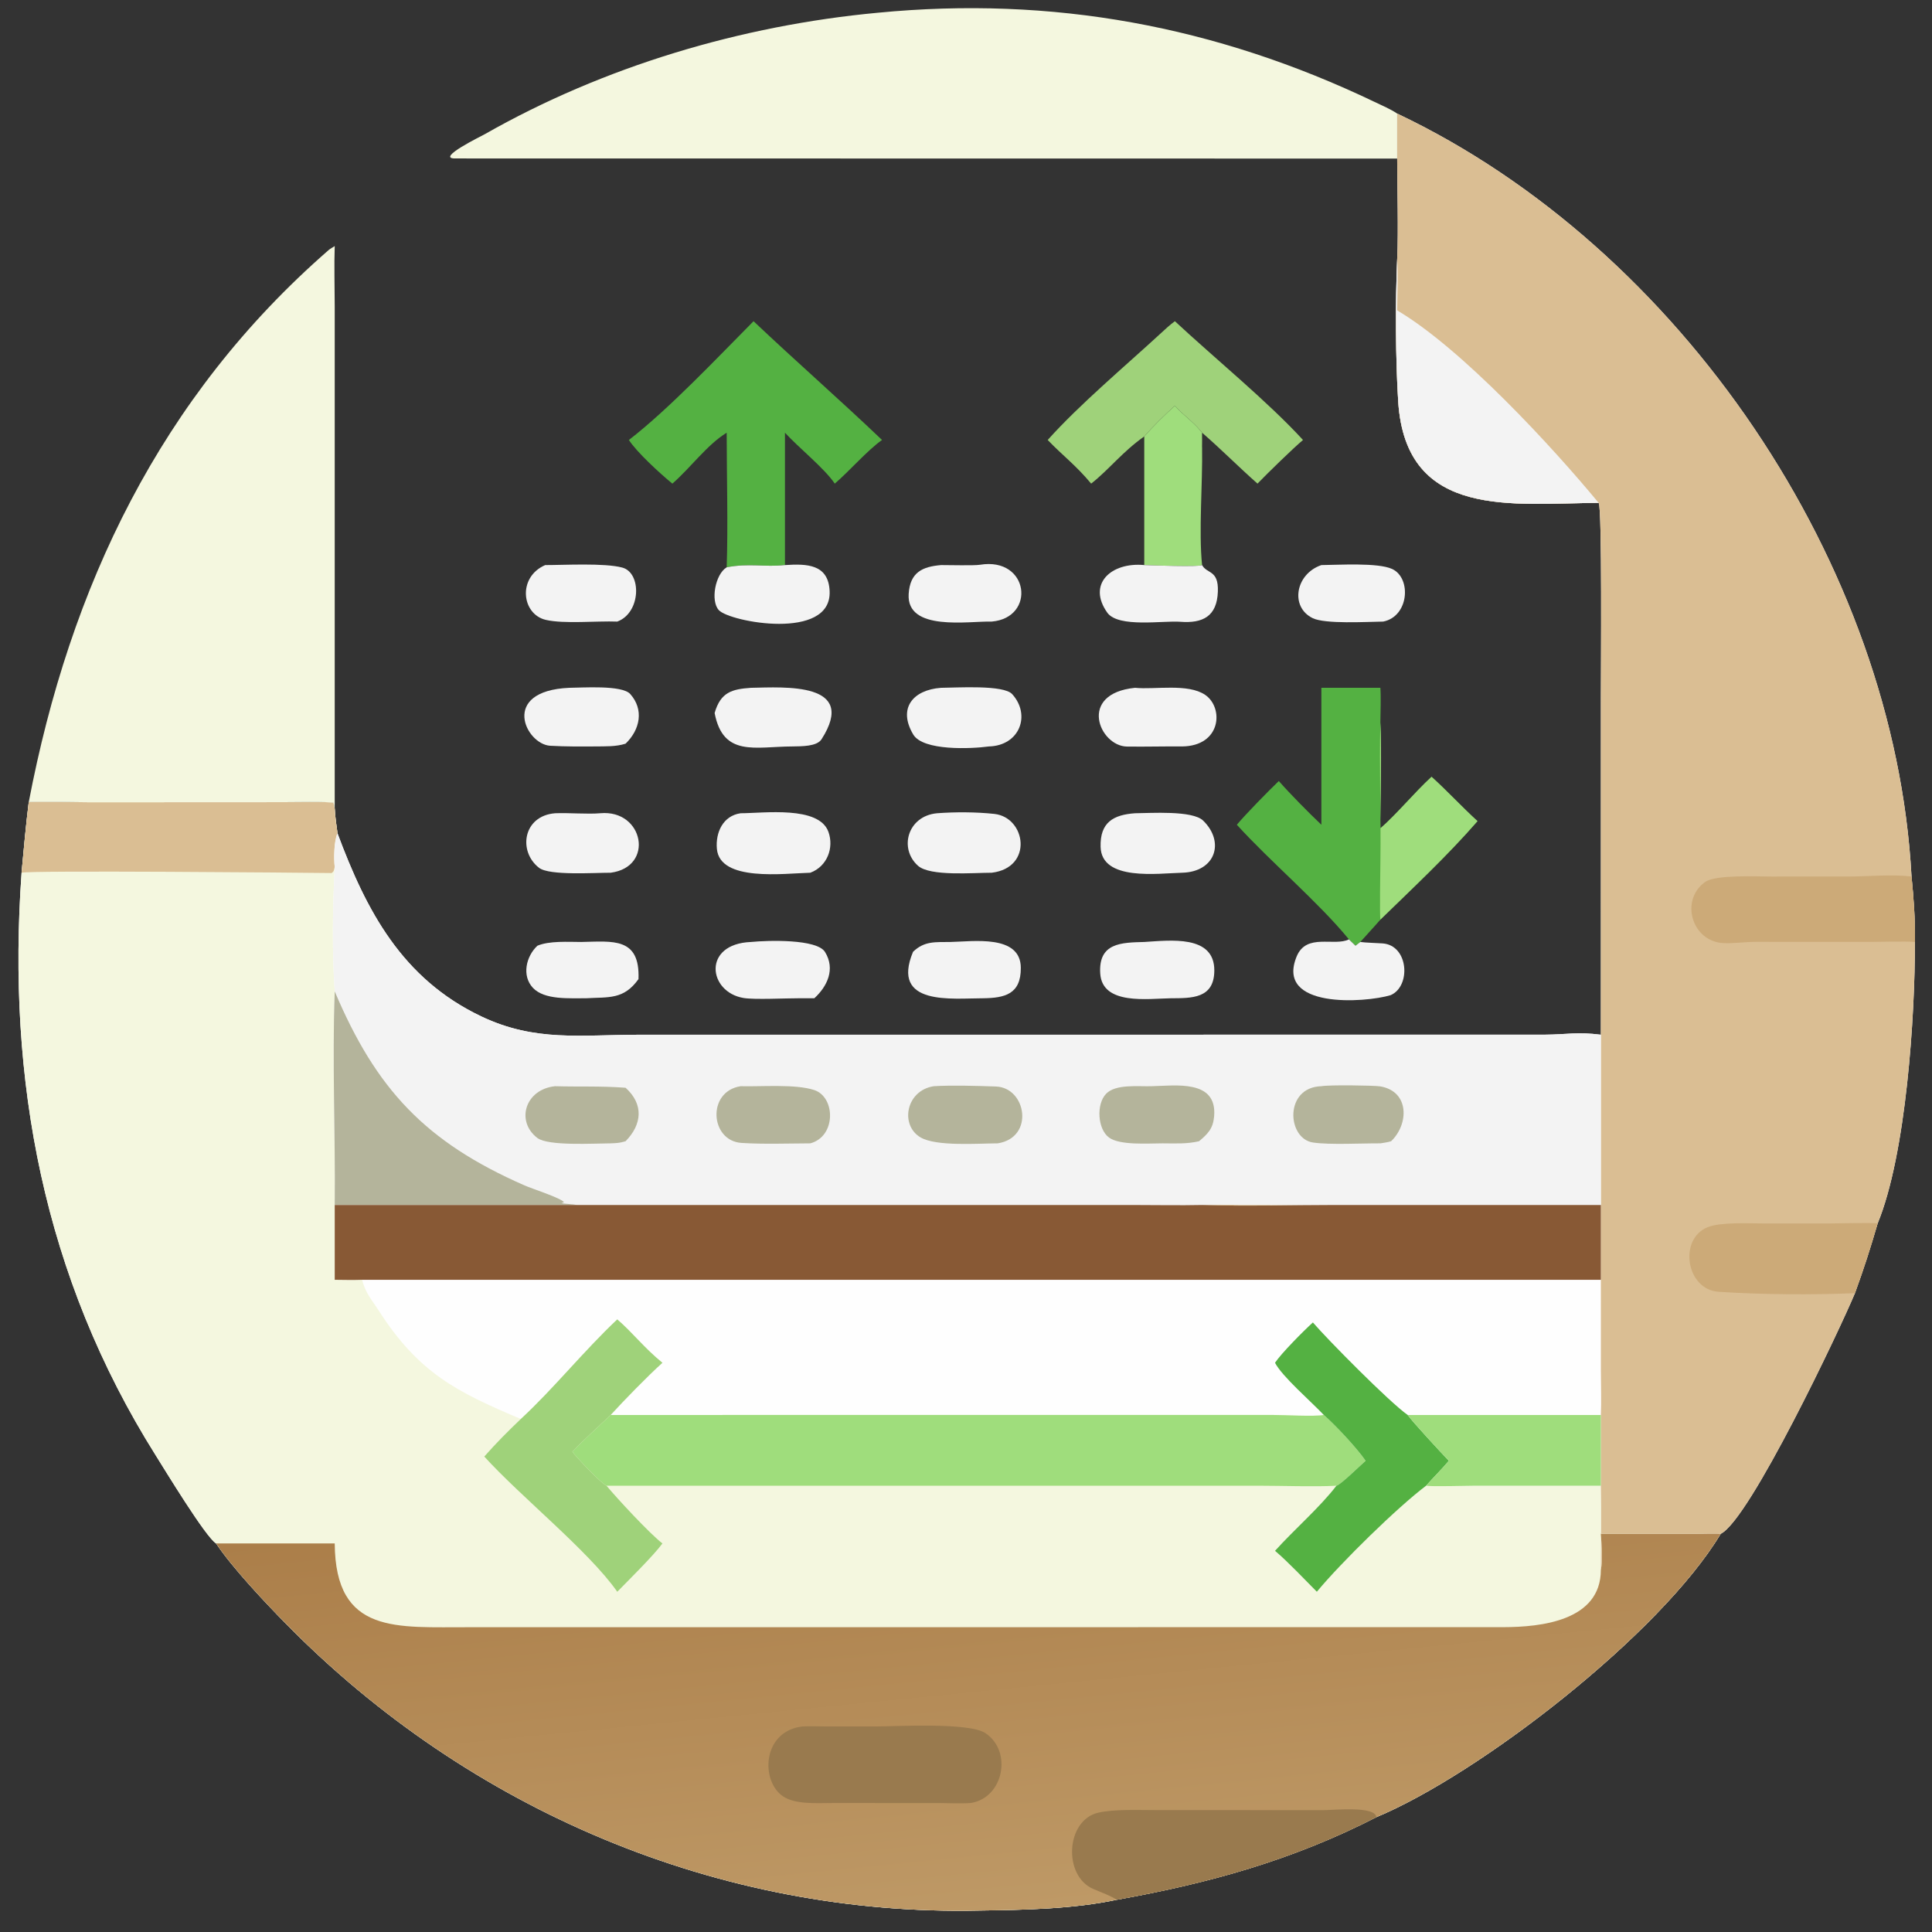 <?xml version="1.0" encoding="utf-8" ?><svg xmlns="http://www.w3.org/2000/svg" xmlns:xlink="http://www.w3.org/1999/xlink" width="1024" height="1024" viewBox="0 0 1024 1024"><rect x="0" y="0" width="1024" height="1024" fill="#333333" stroke="none"/><path fill="#FEFEFE" transform="scale(2 2)" d="M370.268 30.101C445.225 65.651 502.127 149.488 506.575 232.288C507.188 238.574 507.531 243.246 507.479 249.633C507.504 269.047 505.198 305.749 497.596 324.224C495.502 331.343 494.13 335.636 491.579 342.701C487.74 351.963 463.684 402.78 455.998 406.48C439.98 433.138 391.895 470.257 364.746 481.563C342.442 493.004 320.324 499.1 295.849 503.479C284.313 505.91 271.393 506.155 259.629 506.309C190.644 507.847 124.455 479.708 75.996 430.516C70.49 424.926 61.585 415.512 57.277 409.033C54.552 407.434 43.599 389.39 41.273 385.692C11.5 338.346 1.797 286.213 5.717 231.283C6.309 224.891 6.834 218.965 7.614 212.588C8.789 212.338 21.362 212.614 23.863 212.613L74.687 212.587C76.56 212.587 87.667 212.386 88.39 212.766L88.706 214.266C88.822 216.496 89.142 218.628 89.441 220.838C97.064 241.299 106.509 259.389 127.607 269.386C141.871 276.145 153.805 274.226 169.318 274.215L409.261 274.202C415.402 274.157 417.869 273.407 424.246 274.21L424.252 184.563C424.252 177.772 424.597 134.83 423.673 133.28C401.257 133.306 372.631 137.963 370.545 106.499C369.833 95.413 369.773 79.871 370.268 68.624C370.617 60.828 370.269 50.065 370.268 42.025L370.268 30.101Z"/><path fill="#F4F7DF" transform="scale(2 2)" d="M7.614 212.588C8.789 212.338 21.362 212.614 23.863 212.613L74.687 212.587C76.56 212.587 87.667 212.386 88.39 212.766L88.706 214.266C88.822 216.496 89.142 218.628 89.441 220.838C88.509 222.831 88.431 227.612 88.706 229.763C88.159 240.589 87.977 251.897 88.706 262.735C88 281.54 88.908 300.502 88.706 319.333L88.706 339.159C91.106 339.186 93.564 339.248 95.958 339.159C96.812 342.627 98.539 344.472 100.369 347.324C111.007 363.904 121.073 368.884 138.02 376.047C146.7 368.035 154.566 358.152 163.582 349.65C167.681 353.185 170.699 357.212 175.552 361.151C171.679 364.629 165.367 371.102 161.833 374.984L337.138 374.972C340.449 374.972 348.161 375.445 350.828 374.984C353.97 377.744 359.625 383.802 361.903 387.125C360.622 388.226 355.18 393.574 354.166 393.731C349.794 399.45 342.883 405.431 337.891 410.985C341.293 413.859 345.756 418.59 348.978 421.834C355.528 413.934 370.455 399.353 377.935 393.731C379.403 394.003 388.44 393.737 390.712 393.734L424.246 393.731C424.399 400.947 424.28 408.772 424.246 416.015C424.762 413.506 424.403 409.144 424.246 406.48L448.337 406.492C449.562 406.492 455.296 406.32 455.998 406.48C439.98 433.138 391.895 470.257 364.746 481.563C342.442 493.004 320.324 499.1 295.849 503.479C284.313 505.91 271.393 506.155 259.629 506.309C190.644 507.847 124.455 479.708 75.996 430.516C70.49 424.926 61.585 415.512 57.277 409.033C54.552 407.434 43.599 389.39 41.273 385.692C11.5 338.346 1.797 286.213 5.717 231.283C6.309 224.891 6.834 218.965 7.614 212.588Z"/><defs><linearGradient id="gradient_0" gradientUnits="userSpaceOnUse" x1="254.793" y1="389.89" x2="266.418" y2="506.404"><stop offset="0" stop-color="#AB7E49"/><stop offset="1" stop-color="#BE9966"/></linearGradient></defs><path fill="url(#gradient_0)" transform="scale(2 2)" d="M424.246 406.48L448.337 406.492C449.562 406.492 455.296 406.32 455.998 406.48C439.98 433.138 391.895 470.257 364.746 481.563C342.442 493.004 320.324 499.1 295.849 503.479C284.313 505.91 271.393 506.155 259.629 506.309C190.644 507.847 124.455 479.708 75.996 430.516C70.49 424.926 61.585 415.512 57.277 409.033L88.706 409.033C88.873 433.328 105.223 431.147 124.468 431.23L398.44 431.214C408.36 431.184 424.235 429.558 424.246 416.015C424.762 413.506 424.403 409.144 424.246 406.48Z"/><path fill="#997A4E" transform="scale(2 2)" d="M295.849 503.479C295.191 502.735 291.115 501.185 289.773 500.615C281.666 497.172 282.415 482.393 291.028 480.381C295.315 479.38 302.276 479.703 307.174 479.701L350.729 479.705C353.417 479.708 364.48 478.531 364.746 481.563C342.442 493.004 320.324 499.1 295.849 503.479Z"/><path fill="#997A4E" transform="scale(2 2)" d="M212.562 457.532C214.241 457.411 217.228 457.523 219.056 457.526L232.164 457.524C237.622 457.523 256.834 456.393 261.161 459.305C268.386 464.166 265.928 476.417 257.311 477.806C254.469 478.012 251.56 477.838 248.699 477.821L220.516 477.818C216.608 477.818 210.808 478.267 207.512 476.05C201.552 472.042 201.909 458.896 212.562 457.532Z"/><path fill="#9FDD7C" transform="scale(2 2)" d="M350.828 374.984C353.97 377.744 359.625 383.802 361.903 387.125C360.622 388.226 355.18 393.574 354.166 393.731C348.536 394.048 339.625 393.732 333.662 393.731L160.731 393.731C159.13 392.954 152.93 386.369 151.69 384.749C154.429 381.764 158.769 377.912 161.833 374.984L337.138 374.972C340.449 374.972 348.161 375.445 350.828 374.984Z"/><path fill="#DABE93" transform="scale(2 2)" d="M7.614 212.588C8.789 212.338 21.362 212.614 23.863 212.613L74.687 212.587C76.56 212.587 87.667 212.386 88.39 212.766L88.706 214.266C88.822 216.496 89.142 218.628 89.441 220.838C88.509 222.831 88.431 227.612 88.706 229.763C88.399 230.805 88.586 230.796 87.9 231.367C79.735 231.255 7.341 230.626 5.717 231.283C6.309 224.891 6.834 218.965 7.614 212.588Z"/><path fill="#9FD27A" transform="scale(2 2)" d="M138.02 376.047C146.7 368.035 154.566 358.152 163.582 349.65C167.681 353.185 170.699 357.212 175.552 361.151C171.679 364.629 165.367 371.102 161.833 374.984C158.769 377.912 154.429 381.764 151.69 384.749C152.93 386.369 159.13 392.954 160.731 393.731C163.626 397.207 172.133 406.392 175.552 409.033C173.196 412.258 166.469 418.874 163.582 421.834C156.064 411.085 137.957 396.611 128.342 386C131.481 382.435 134.589 379.324 138.02 376.047Z"/><path fill="#DABE93" transform="scale(2 2)" d="M370.268 30.101C445.225 65.651 502.127 149.488 506.575 232.288C507.188 238.574 507.531 243.246 507.479 249.633C507.504 269.047 505.198 305.749 497.596 324.224C495.502 331.343 494.13 335.636 491.579 342.701C487.74 351.963 463.684 402.78 455.998 406.48C455.296 406.32 449.562 406.492 448.337 406.492L424.246 406.48C424.403 409.144 424.762 413.506 424.246 416.015C424.28 408.772 424.399 400.947 424.246 393.731L424.246 374.984C424.411 371.693 424.249 366.56 424.249 363.132L424.246 339.159L424.246 319.333L353.649 319.333C342.594 319.333 329.402 319.723 318.566 319.333C320.542 319.128 326.882 319.311 329.096 319.316L424.246 319.333L424.246 274.21L424.252 184.563C424.252 177.772 424.597 134.83 423.673 133.28C401.257 133.306 372.631 137.963 370.545 106.499C369.833 95.413 369.773 79.871 370.268 68.624C370.617 60.828 370.269 50.065 370.268 42.025L370.268 30.101Z"/><path fill="#F3F3F3" transform="scale(2 2)" d="M370.268 68.624C370.541 72.157 370.285 78.513 370.268 82.257C387.4 92.387 411.358 118.371 423.673 133.28C401.257 133.306 372.631 137.963 370.545 106.499C369.833 95.413 369.773 79.871 370.268 68.624Z"/><path fill="#CCAA78" transform="scale(2 2)" d="M507.479 249.633C505.059 249.406 498.18 249.614 495.425 249.617L465.235 249.602C462.422 249.602 459.514 250.051 456.858 249.937C448.303 249.628 445.118 238.48 451.91 233.71C454.71 231.744 465.804 232.293 469.42 232.291L489.756 232.288C495.075 232.287 501.364 231.644 506.575 232.288C507.188 238.574 507.531 243.246 507.479 249.633Z"/><path fill="#CCAA78" transform="scale(2 2)" d="M491.579 342.701C480.413 343.192 466.425 343.079 455.408 342.331C446.866 341.75 444.736 328.404 452.523 325.229C455.98 323.82 463.403 324.224 467.257 324.223L485.266 324.221C487.395 324.219 496.202 323.975 497.596 324.224C495.502 331.343 494.13 335.636 491.579 342.701Z"/><path fill="#F3F3F3" transform="scale(2 2)" d="M88.706 229.763C88.431 227.612 88.509 222.831 89.441 220.838C97.064 241.299 106.509 259.389 127.607 269.386C141.871 276.145 153.805 274.226 169.318 274.215L409.261 274.202C415.402 274.157 417.869 273.407 424.246 274.21L424.246 319.333L329.096 319.316C326.882 319.311 320.542 319.128 318.566 319.333C312.679 319.463 306.206 319.334 300.259 319.334L152.882 319.333L88.706 319.333C88.908 300.502 88 281.54 88.706 262.735C87.977 251.897 88.159 240.589 88.706 229.763Z"/><path fill="#B4B49B" transform="scale(2 2)" d="M88.706 319.333C88.908 300.502 88 281.54 88.706 262.735C99.708 288.707 112.731 302.633 139.035 314.162C141.026 315.035 148.601 317.459 149.463 318.588L148.803 318.862C150.098 319.087 151.862 319.091 152.882 319.333L88.706 319.333Z"/><path fill="#B4B49B" transform="scale(2 2)" d="M305.116 287.855C311.42 287.74 322.641 285.944 321.752 295.879C321.464 299.102 320.112 300.463 317.753 302.441C314.412 303.205 311.48 303.01 308.062 302.999C304.364 303.002 296.764 303.575 293.895 301.459C290.866 299.223 290.471 292.642 293.117 289.873C295.658 287.214 301.667 287.968 305.116 287.855Z"/><path fill="#B4B49B" transform="scale(2 2)" d="M247.459 287.855C252.081 287.56 259.302 287.769 263.932 287.935C272.017 288.226 274.213 301.472 264.397 302.999C259.02 303.021 248.117 303.862 243.951 301.42C238.452 298.197 240.047 289.002 247.459 287.855Z"/><path fill="#B4B49B" transform="scale(2 2)" d="M196.272 287.855C201.716 288.005 210.714 287.224 215.763 288.866C221.427 290.708 221.647 301.161 214.736 302.999C208.917 303.023 202.227 303.262 196.498 302.885C188.161 302.335 187.276 289.249 196.272 287.855Z"/><path fill="#B4B49B" transform="scale(2 2)" d="M350.18 287.855C352.094 287.472 364.197 287.634 365.776 287.901C373.578 289.222 373.382 297.918 368.657 302.441C367.702 302.73 366.797 302.843 365.816 302.999C360.898 302.967 352.453 303.437 347.97 302.781C341.048 301.768 340.267 288.135 350.18 287.855Z"/><path fill="#B4B49B" transform="scale(2 2)" d="M147.095 287.855C153.628 288.045 158.986 287.765 165.783 288.265C170.625 292.635 170.179 297.963 165.783 302.441C164.185 302.92 163.442 302.93 161.833 302.999C157.291 303.014 145.241 303.759 142.382 301.559C136.643 297.143 139.149 288.694 147.095 287.855Z"/><path fill="#885935" transform="scale(2 2)" d="M152.882 319.333L300.259 319.334C306.206 319.334 312.679 319.463 318.566 319.333C329.402 319.723 342.594 319.333 353.649 319.333L424.246 319.333L424.246 339.159L95.958 339.159C93.564 339.248 91.106 339.186 88.706 339.159L88.706 319.333L152.882 319.333Z"/><path fill="#54B142" transform="scale(2 2)" d="M337.891 361.151C339.533 358.663 345.496 352.653 347.928 350.463C351.816 354.99 368.123 371.505 373.051 374.984C374.531 377.024 381.831 384.894 383.966 387.125C381.979 389.49 379.935 391.458 377.935 393.731C370.455 399.353 355.528 413.934 348.978 421.834C345.756 418.59 341.293 413.859 337.891 410.985C342.883 405.431 349.794 399.45 354.166 393.731C355.18 393.574 360.622 388.226 361.903 387.125C359.625 383.802 353.97 377.744 350.828 374.984C347.481 371.449 339.737 364.746 337.891 361.151Z"/><path fill="#9FDD7C" transform="scale(2 2)" d="M373.051 374.984L424.246 374.984L424.246 393.731L390.712 393.734C388.44 393.737 379.403 394.003 377.935 393.731C379.935 391.458 381.979 389.49 383.966 387.125C381.831 384.894 374.531 377.024 373.051 374.984Z"/><path fill="#F4F7DF" transform="scale(2 2)" d="M7.614 212.588C18.499 155.583 42.416 105.177 87.133 66.235C87.445 65.963 88.325 65.456 88.706 65.216C88.524 70.237 88.701 76.131 88.704 81.228L88.706 214.266L88.39 212.766C87.667 212.386 76.56 212.587 74.687 212.587L23.863 212.613C21.362 212.614 8.789 212.338 7.614 212.588Z"/><path fill="#F4F7DF" transform="scale(2 2)" d="M370.268 42.025L120.522 41.99C115.478 41.959 127.685 36.009 128.445 35.576C160.009 17.599 196.442 6.756 232.613 3.378C278.82 -1.107 322.193 6.861 364.276 27.008C366.059 27.861 368.716 29.006 370.268 30.101L370.268 42.025Z"/><path fill="#54B142" transform="scale(2 2)" d="M350.18 182.276L365.816 182.276C366 184.735 365.843 188.894 365.816 191.445C366.196 199.66 365.815 210.973 365.816 219.52C370.167 215.739 374.749 210.126 379.378 205.856C383.648 209.721 387.412 213.841 391.551 217.607C383.644 226.707 374.434 235.303 365.816 243.706C364.046 245.761 362.27 247.625 360.499 249.633L359.223 250.625L357.481 248.947C349.327 238.992 336.647 228.351 327.775 218.566C330.169 215.71 336.235 209.525 338.9 206.981C341.97 210.486 346.827 215.38 350.18 218.566L350.18 182.276Z"/><path fill="#9FDD7C" transform="scale(2 2)" d="M365.816 191.445C366.196 199.66 365.815 210.973 365.816 219.52C370.167 215.739 374.749 210.126 379.378 205.856C383.648 209.721 387.412 213.841 391.551 217.607C383.644 226.707 374.434 235.303 365.816 243.706C365.613 242.469 365.789 230.45 365.821 228.284C366 216.176 365.504 203.457 365.816 191.445Z"/><path fill="#54B142" transform="scale(2 2)" d="M166.665 116.598C177.359 108.329 190.15 94.735 199.698 85.124C210.982 95.816 222.492 105.854 233.747 116.598C229.866 119.323 225.056 124.895 221.223 128.163C218.48 124.093 211.778 118.773 208.023 114.671L208.023 149.751C202.62 150.332 198.351 149.21 192.58 150.346C192.961 139.332 192.585 125.876 192.58 114.671C187.37 117.863 182.953 124.034 178.185 128.163L178.034 128.041C174.97 125.531 168.721 119.81 166.665 116.598Z"/><path fill="#9FD27A" transform="scale(2 2)" d="M311.358 85.124C321.749 94.807 336.037 106.46 345.309 116.598C342.609 118.868 335.887 125.432 333.252 128.163C328.259 123.753 323.565 119.004 318.566 114.671C318.568 115.939 318.603 117.383 318.566 118.636C318.374 117.567 318.521 115.809 318.566 114.671C318.525 114.619 318.484 114.567 318.443 114.515L318.23 114.26C316.009 111.562 313.664 110.127 311.358 107.524C308.472 110.133 305.816 112.744 303.239 115.664C297.508 119.672 293.879 124.473 289.169 128.163C285.056 123.233 281.7 120.816 277.648 116.598C286.065 107.195 298.208 97.001 307.615 88.334C308.866 87.181 309.979 86.135 311.358 85.124Z"/><path fill="#9FDD7C" transform="scale(2 2)" d="M311.358 107.524C313.664 110.127 316.009 111.562 318.23 114.26L318.443 114.515C318.484 114.567 318.525 114.619 318.566 114.671C318.521 115.809 318.374 117.567 318.566 118.636C318.734 127.879 317.644 140.981 318.566 149.751C317.891 150.3 305.112 149.824 303.239 149.751L303.239 115.664C305.816 112.744 308.472 110.133 311.358 107.524Z"/><path fill="#F3F3F3" transform="scale(2 2)" d="M196.272 215.519C202.353 215.518 217.038 213.454 219.546 220.461C221.044 224.648 219.258 229.601 214.736 231.283C207.767 231.46 190.777 233.756 189.983 224.957C189.589 220.591 191.624 216.175 196.272 215.519Z"/><path fill="#F3F3F3" transform="scale(2 2)" d="M300.787 182.276C306.106 182.803 314.82 181.038 319.387 184.152C324.334 187.525 323.701 197.701 313.268 197.816C308.408 197.769 303.728 197.915 298.656 197.845C291.367 197.746 285.486 183.828 300.787 182.276Z"/><path fill="#F3F3F3" transform="scale(2 2)" d="M300.787 215.519C304.812 215.502 315.999 214.697 318.849 217.471C324.662 223.129 322.128 231.059 313.268 231.283C306.86 231.443 291.905 233.579 291.669 224.416C291.501 217.936 295.045 215.928 300.787 215.519Z"/><path fill="#F3F3F3" transform="scale(2 2)" d="M318.566 149.751C319.869 152.156 322.949 150.946 322.747 156.762C322.518 163.362 318.744 165.238 312.778 164.777C308.247 164.427 296.501 166.408 293.493 162.432C287.99 154.766 294.491 148.917 303.239 149.751C305.112 149.824 317.891 150.3 318.566 149.751Z"/><path fill="#F3F3F3" transform="scale(2 2)" d="M249.41 182.276C253.638 182.252 265.945 181.431 268.24 183.954C273.261 189.478 270.223 197.612 262.062 197.816C257.452 198.451 244.646 199.057 242.018 194.648C237.865 187.681 241.962 182.806 249.41 182.276Z"/><path fill="#F3F3F3" transform="scale(2 2)" d="M199.027 182.276C207.843 182.115 227.467 180.675 217.721 195.905C216.472 197.857 212.431 197.769 209.937 197.816C200.122 197.855 191.64 200.697 189.383 188.965C190.956 183.462 193.927 182.625 199.027 182.276Z"/><path fill="#F3F3F3" transform="scale(2 2)" d="M248.322 215.519C253.174 215.155 258.715 215.175 263.505 215.695C271.902 216.606 273.908 229.951 262.813 231.283C257.901 231.284 246.486 232.292 243.283 229.439C238.156 224.873 240.513 216.241 248.322 215.519Z"/><path fill="#F3F3F3" transform="scale(2 2)" d="M150.828 182.276C154.148 182.27 164.815 181.463 167.02 183.923C170.678 188.006 169.672 193.337 165.783 197.081C163.198 197.907 160.531 197.769 157.812 197.816C153.742 197.831 150.009 197.872 145.821 197.634C139.32 197.266 132.393 183.111 150.828 182.276Z"/><path fill="#F3F3F3" transform="scale(2 2)" d="M147.095 215.519C150.699 215.361 155.734 215.817 159.099 215.514C170.595 214.479 173.53 229.75 161.833 231.283C157.539 231.271 145.609 232.099 142.864 229.988C137.27 225.686 138.539 216.219 147.095 215.519Z"/><path fill="#F3F3F3" transform="scale(2 2)" d="M208.023 149.751C213.723 149.387 219.596 149.421 219.862 156.733C220.34 169.876 193.414 164.852 190.501 161.699C188.227 159.237 189.558 152.142 192.58 150.346C198.351 149.21 202.62 150.332 208.023 149.751Z"/><path fill="#F3F3F3" transform="scale(2 2)" d="M303.239 249.633C310.07 249.224 321.841 247.652 321.806 257.193C321.779 264.72 315.729 264.514 310.284 264.551C304.215 264.638 292.085 266.468 291.57 257.953C291.078 249.834 297.188 249.79 303.239 249.633Z"/><path fill="#F3F3F3" transform="scale(2 2)" d="M199.027 249.633C203.502 249.191 216.49 248.795 218.639 252.289C221.449 256.861 219.204 261.437 215.804 264.551L211.57 264.551C208.155 264.54 199.963 264.961 197.055 264.478C187.626 262.913 186.074 250.127 199.027 249.633Z"/><path fill="#F3F3F3" transform="scale(2 2)" d="M251.907 249.633C257.866 249.517 270.471 247.575 270.528 256.466C270.573 263.48 266.279 264.473 260.54 264.551C252.535 264.527 235.937 266.725 241.963 252.243C244.995 249.304 247.909 249.702 251.907 249.633Z"/><path fill="#F3F3F3" transform="scale(2 2)" d="M249.41 149.751C251.504 149.743 258.149 149.924 259.728 149.666C272.749 147.542 274.609 163.724 262.813 164.725C256.819 164.548 240.176 167.455 240.807 157.405C241.169 151.626 244.493 150.158 249.41 149.751Z"/><path fill="#F3F3F3" transform="scale(2 2)" d="M357.481 248.947L359.223 250.625L360.499 249.633C362.06 249.841 364.499 249.882 366.386 250.011C373.316 250.485 373.99 261.391 368.527 263.729C361.715 265.778 337.886 267.389 343.635 253.456C346.218 247.196 353.578 250.88 357.481 248.947Z"/><path fill="#F3F3F3" transform="scale(2 2)" d="M144.483 149.751C149.513 149.757 160.19 149.147 164.917 150.415C170.096 151.803 169.886 162.406 163.582 164.725C158.132 164.516 149.521 165.396 144.664 164.278C138.22 162.794 137.075 152.97 144.483 149.751Z"/><path fill="#F3F3F3" transform="scale(2 2)" d="M154.042 249.633C162.393 249.469 169.64 248.313 169.205 259.476C165.275 264.972 161.343 264.197 155.257 264.551C151.001 264.498 144.308 265.076 141.22 261.779C138.232 258.588 139.395 253.434 142.422 250.625C145.574 249.293 150.553 249.619 154.042 249.633Z"/><path fill="#F3F3F3" transform="scale(2 2)" d="M350.18 149.751C354.587 149.726 365.147 149.035 368.932 150.786C374.105 153.18 373.415 163.373 366.56 164.725C362.094 164.791 351.184 165.427 347.88 163.819C341.814 160.868 343.282 152.11 350.18 149.751Z"/></svg>